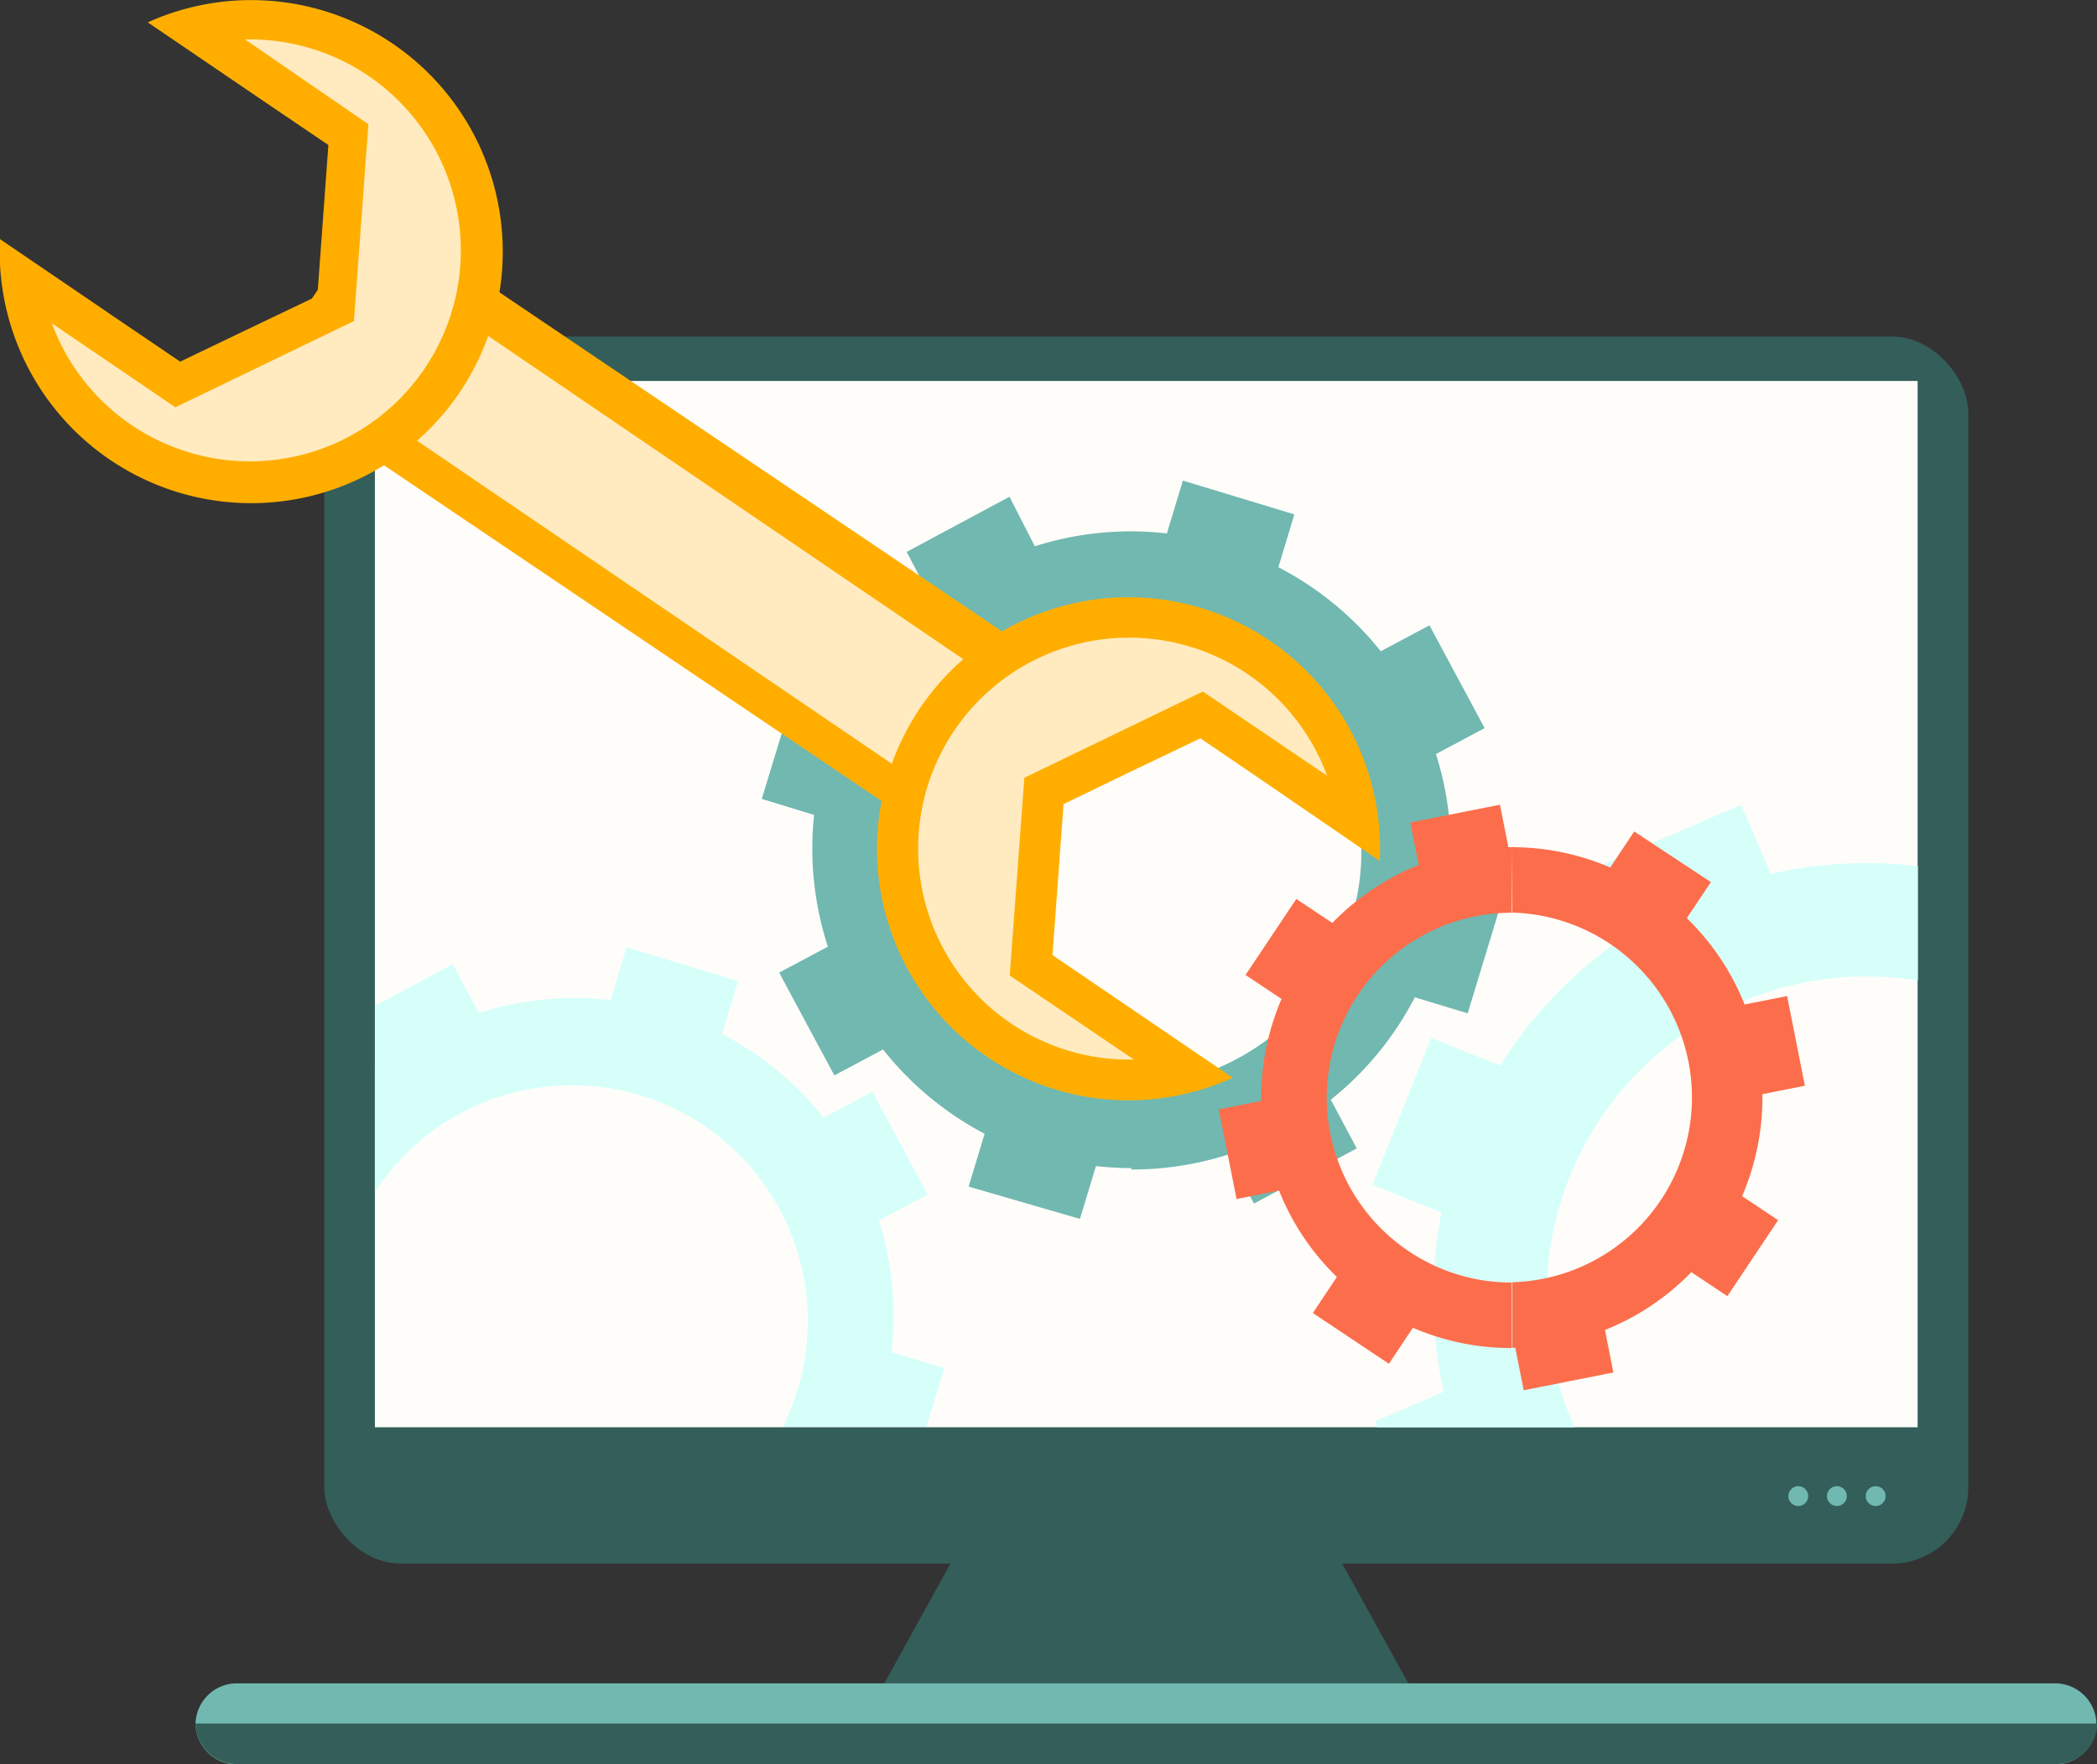 <svg xmlns="http://www.w3.org/2000/svg" width="151.98" height="127.85" viewBox="0 0 151.98 127.85"><rect x="0" y="0" width="151.98" height="127.85" fill="#333333" stroke="none"/><defs><style>.a,.b{fill:#335e59;}.a,.d,.h,.i{fill-rule:evenodd;}.c,.d{fill:#71b8b0;}.e{fill:#fffdfa;}.f,.h{fill:#ffae00;}.g,.i{fill:#ffebbf;}.j{fill:#d6fffa;}.k{fill:#fc6e4b;}</style></defs><title>aid</title><polygon class="a" points="71.61 108.38 94.55 108.38 105.3 127.85 60.86 127.85 71.61 108.38"/><rect class="b" x="23.5" y="24.39" width="119.15" height="88.93" rx="5.53" ry="5.53"/><circle class="c" cx="135.94" cy="108.43" r="0.72"/><circle class="c" cx="133.13" cy="108.43" r="0.72"/><circle class="c" cx="130.33" cy="108.43" r="0.72"/><path class="d" d="M17.11,122H149a3,3,0,0,1,2.94,2.94h0a3,3,0,0,1-2.94,2.94H17.11a3,3,0,0,1-2.94-2.94h0A3,3,0,0,1,17.11,122Z"/><path class="a" d="M152,124.91a3,3,0,0,1-2.94,2.94H17.11a3,3,0,0,1-2.94-2.94Z"/><rect class="e" x="27.17" y="27.61" width="111.81" height="75.83"/><path class="c" d="M82,38.51a22.84,22.84,0,0,1,2.57.15l1.16-3.83,8.08,2.45-1.16,3.83a23,23,0,0,1,7.42,6.09l3.53-1.88,4,7.45-3.53,1.88a23,23,0,0,1,.93,9.55l3.83,1.16-2.46,8.08-3.83-1.16a23,23,0,0,1-6.09,7.42l1.88,3.53-7.45,4L89,83.68a23,23,0,0,1-7,1.08v-6a17.08,17.08,0,0,0,0-34.15ZM67.59,43.56,65.71,40l7.45-4L75,39.59a23,23,0,0,1,7-1.08v6a17.08,17.08,0,0,0-5,33.41h0a17.1,17.1,0,0,0,5,.74v6a22.83,22.83,0,0,1-2.57-.15l-1.16,3.83L70.2,86l1.16-3.83A23,23,0,0,1,64,76.06l-3.53,1.88-4-7.45L60,68.61A23,23,0,0,1,59,59.06L55.21,57.9l2.46-8.08L61.5,51A23,23,0,0,1,67.59,43.56Z"/><rect class="f" x="42.5" y="7.13" width="15.05" height="65.47" transform="matrix(0.56, -0.83, 0.83, 0.56, -11.08, 58.8)"/><rect class="g" x="45.44" y="10.07" width="9.18" height="59.6" transform="translate(-11.08 58.8) rotate(-55.77)"/><path class="h" d="M10.71,1.62A18.23,18.23,0,1,1,0,17.33l8.52,5.8,4.54,3.08L18,23.84,23,21.45l.4-5.47.4-5.47L19.24,7.42Z"/><path class="h" d="M100,62.4A18.23,18.23,0,1,0,89.34,78.11l-8.52-5.8-4.54-3.09.4-5.47.4-5.47L82,55.9,87,53.51l4.54,3.09Z"/><path class="i" d="M96.18,56.22a15.29,15.29,0,1,0-14,20.57l-9-6.09,1.06-14.33,12.94-6.25Z"/><path class="i" d="M3.76,23.43a15.29,15.29,0,1,0,14-20.57L26.7,9,25.65,23.27,12.71,29.52Z"/><path class="j" d="M117.8,67.86l-2.14-5,10.53-4.53,2.15,5A31.22,31.22,0,0,1,139,62.78v8.29a23.18,23.18,0,0,0-24.88,32.37H99.82l-.18-.42,5-2.15a31.21,31.21,0,0,1-.17-13l-5-2,4.25-10.65,5,2A31.25,31.25,0,0,1,117.8,67.86Z"/><path class="j" d="M27.21,77.39l0-.07V72.88l5.6-3,1.89,3.53a23,23,0,0,1,9.55-.93l1.16-3.83,8.08,2.46-1.16,3.83A23,23,0,0,1,59.7,81l3.53-1.88,4,7.45-3.53,1.88A23,23,0,0,1,64.61,98l3.83,1.16-1.29,4.24H56.73A17.08,17.08,0,0,0,27.17,86.39v-9Z"/><path class="k" d="M109.55,61.4a18,18,0,0,1,7.15,1.47l1.74-2.61L124,63.93l-1.75,2.61a18.05,18.05,0,0,1,4.19,6.26l3.08-.61,1.29,6.5-3.08.61a18.07,18.07,0,0,1-1.47,7.39l2.61,1.74-3.68,5.51-2.61-1.74a18.05,18.05,0,0,1-6.26,4.19l.61,3.08-6.5,1.29-.61-3.08h-.23V92.93a13.4,13.4,0,0,0,0-26.79Zm-6.73,1.29-.61-3.08,6.5-1.29.61,3.08h.23v4.75a13.4,13.4,0,0,0-7.44,24.54h0a13.34,13.34,0,0,0,7.44,2.26v4.75a18,18,0,0,1-7.15-1.47l-1.74,2.61-5.51-3.68,1.74-2.61a18,18,0,0,1-4.19-6.26l-3.08.61-1.29-6.5,3.08-.61a18,18,0,0,1,1.47-7.39l-2.61-1.74,3.68-5.51,2.61,1.74A18.06,18.06,0,0,1,102.82,62.69Z"/></svg>